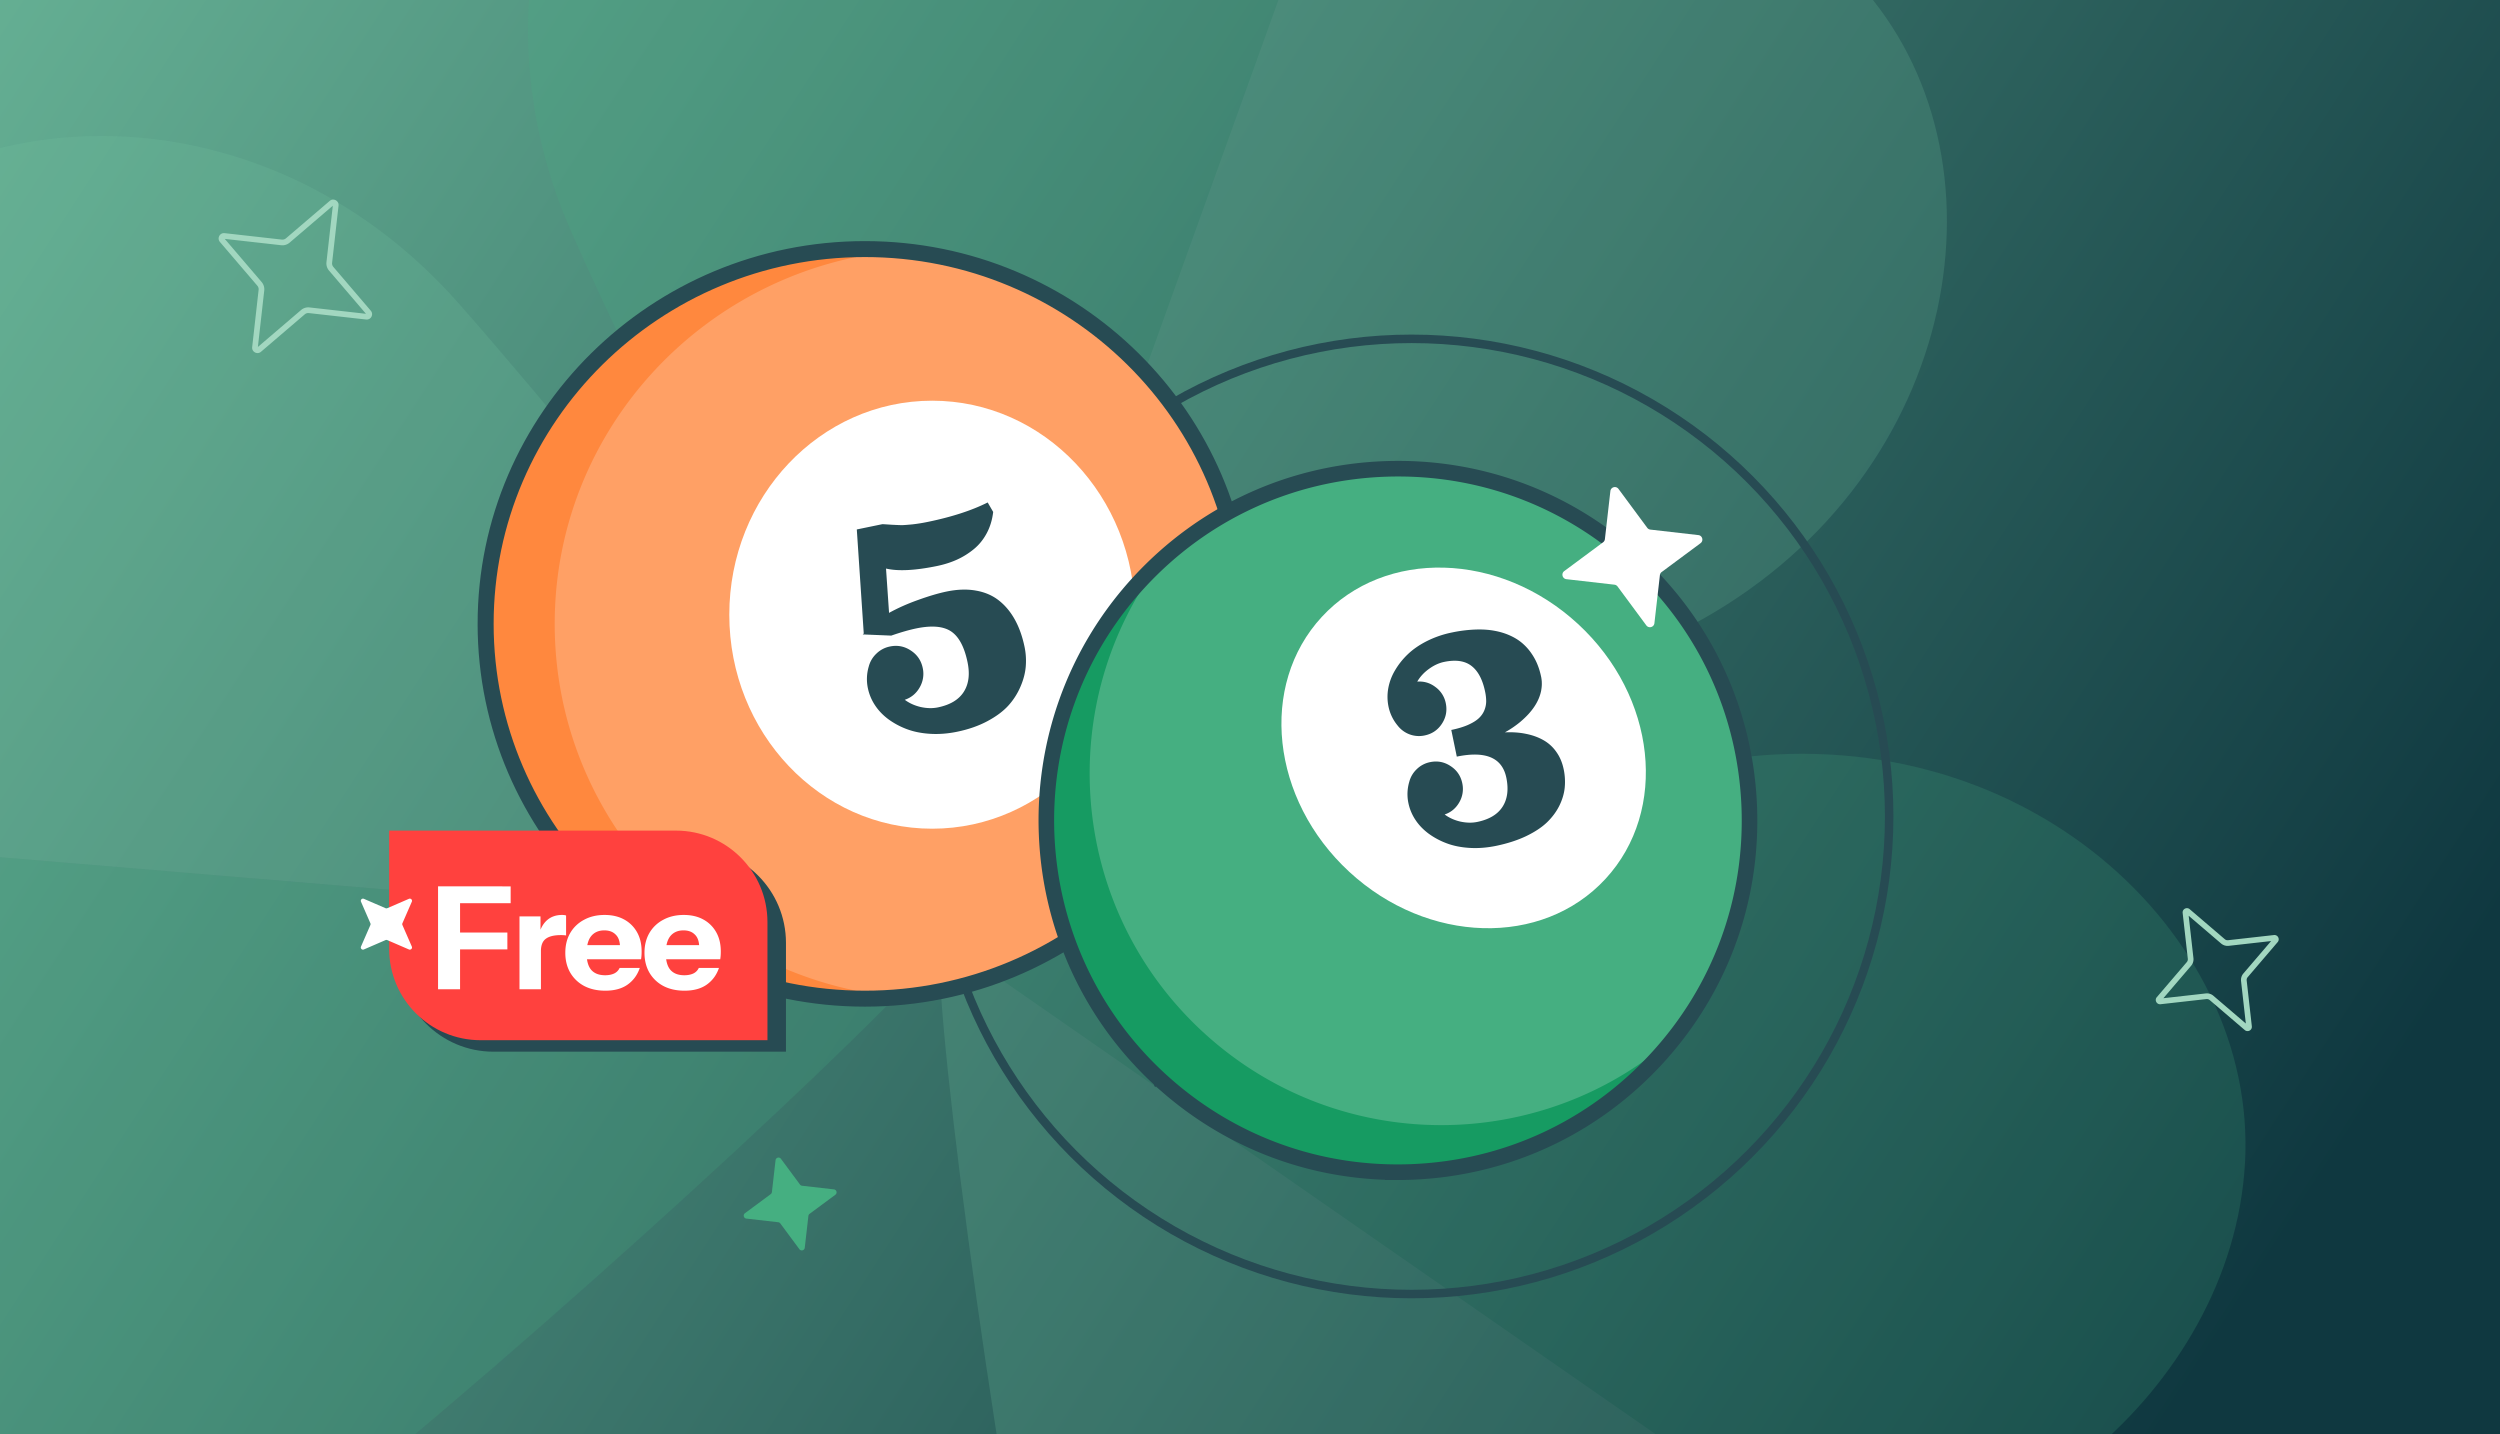 <svg width="441" height="253" fill="none" xmlns="http://www.w3.org/2000/svg"><rect width="100%" height="100%" fill="#808080" stroke="none"/><g clip-path="url(#a)"><path fill="#A2D7C0" d="M0 0H441V253H0z"/><path fill="url(#b)" d="M-1 -2H441V253H-1z"/><g style="mix-blend-mode:overlay" opacity=".2"><path d="M-19.095 149.601c-31.273 10.748-51.438 59.893-33.077 96.212 18.36 36.319 74.04 49.006 115.848 15.052 38.527-31.289 102.782-90.667 103.202-95.69l-185.973-15.574z" fill="#45AF81"/><path d="M-19.095 149.599c-29.049-15.8-40.759-67.614-16.614-100.373 24.146-32.76 81.16-36.01 116.739 4.426 32.785 37.261 86.27 106.5 85.849 111.522l-185.974-15.575z" fill="#73C3A1"/><path d="M319.446 271.398c17.257 28.208 1.492 78.935-35.798 95.233-37.29 16.298-88.292-9.395-98.885-62.202C175 255.767 163.3 169.063 166.176 164.923l153.27 106.475z" fill="#73C3A1"/><path d="M319.271 271.893c32.456 6.328 74.492-26.15 76.751-66.784 2.259-40.633-39.617-79.461-92.802-70.959-49.009 7.833-134.345 27.129-137.22 31.268l153.271 106.475z" fill="#45AF81"/><path d="M229.951-9.615c-2.288-32.989-44.539-65.186-84.372-56.851-39.834 8.334-66.5 58.833-44.523 108.005 20.251 45.312 60.183 122.224 64.926 123.93 4.512-12.544 58.872-160.915 63.969-175.084z" fill="#45AF81"/><path d="M229.099-9.97c22.78-23.97 75.859-21.871 101.253 9.93 25.394 31.801 13.777 87.714-34.49 111.615-44.476 22.025-125.198 55.766-129.941 54.06L229.099-9.971z" fill="#73C3A1"/></g><circle cx="249" cy="144.021" r="84.25" stroke="#274B53" stroke-width="1.5"/><path d="M219.18 110.052c0 36.356-29.823 65.834-66.618 65.834-36.796 0-66.618-29.478-66.618-65.834 0-36.357 29.822-65.835 66.618-65.835 36.795 0 66.618 29.478 66.618 65.835z" fill="#FFA065" stroke="#274B53" stroke-width=".559"/><path d="M97.85 110.052c0-34.487 26.715-62.798 60.802-65.838a67.802 67.802 0 00-6.09-.276c-36.949 0-66.898 29.598-66.898 66.114 0 36.515 29.949 66.113 66.898 66.113 2.054 0 4.087-.095 6.09-.276-34.092-3.045-60.802-31.356-60.802-65.837z" fill="#FF883E"/><path d="M84.704 110.051c0 36.988 30.446 67.069 67.858 67.069 37.413 0 67.859-30.081 67.859-67.069 0-36.987-30.446-67.068-67.859-67.068-37.412 0-67.859 30.081-67.859 67.068zm1.922 0c0-35.924 29.573-65.158 65.936-65.158 36.359 0 65.937 29.234 65.937 65.158 0 35.925-29.573 65.159-65.937 65.159-36.363 0-65.936-29.234-65.936-65.159z" fill="#274B53" stroke="#274B53" stroke-width=".905"/><path d="M164.433 146.183c19.763 0 35.784-16.901 35.784-37.75 0-20.848-16.021-37.75-35.784-37.75-19.763 0-35.785 16.902-35.785 37.75 0 20.849 16.022 37.75 35.785 37.75z" fill="#fff"/><path d="M156.294 100.293l.536 7.819c1.56-.863 3.29-1.631 5.191-2.304 1.908-.685 3.566-1.172 4.974-1.463 1.906-.393 3.644-.444 5.212-.154 1.567.28 2.911.867 4.031 1.76 1.121.892 2.057 2.026 2.809 3.4.75 1.365 1.313 2.961 1.69 4.787.23 1.118.299 2.259.206 3.423-.095 1.154-.402 2.336-.923 3.546a11.998 11.998 0 01-2.135 3.344c-.916 1.011-2.151 1.931-3.707 2.762-1.546.829-3.327 1.451-5.343 1.867-1.627.336-3.205.458-4.732.367-1.528-.09-2.9-.364-4.118-.82a13.471 13.471 0 01-3.282-1.758c-.972-.726-1.762-1.557-2.371-2.492a8.588 8.588 0 01-1.238-2.976 7.767 7.767 0 01.15-3.808 4.776 4.776 0 011.354-2.293 4.739 4.739 0 012.394-1.259c1.327-.274 2.552-.037 3.674.71 1.129.734 1.831 1.766 2.105 3.093a4.757 4.757 0 01-.543 3.421c-.603 1.061-1.479 1.788-2.625 2.18.811.603 1.752 1.028 2.822 1.276 1.079.235 2.088.256 3.026.062 2.146-.442 3.66-1.348 4.544-2.716.891-1.381 1.119-3.124.685-5.23-.558-2.705-1.521-4.52-2.887-5.445-1.367-.925-3.423-1.105-6.168-.539-1.237.256-2.706.678-4.405 1.268l-5.038-.209.185-.163-1.226-18.353 4.521-.933c.21.009.753.043 1.629.101.884.047 1.497.071 1.841.073.352-.01.951-.055 1.798-.136a29.63 29.63 0 002.765-.446c4.212-.869 7.723-2.01 10.532-3.421l.97 1.673c-.162 1.386-.543 2.64-1.144 3.763-.601 1.123-1.364 2.061-2.291 2.814a13.296 13.296 0 01-2.975 1.847c-1.067.48-2.229.85-3.486 1.11-3.883.8-6.885.951-9.007.452z" fill="#274B53"/><path d="M290.449 188.604c24.227-24.232 24.227-63.52 0-87.752-24.226-24.232-63.505-24.232-87.732 0-24.226 24.232-24.226 63.52 0 87.752 24.227 24.232 63.506 24.232 87.732 0z" fill="#45AF81"/><path d="M212.162 182.01c-23.769-21.955-26.48-58.188-7.133-83.354a62.822 62.822 0 00-4.021 3.975c-23.241 25.176-21.681 64.432 3.489 87.683 25.169 23.247 64.416 21.686 87.662-3.489a62.971 62.971 0 003.645-4.329c-23.544 21.295-59.868 21.469-83.637-.486h-.005z" fill="#169B62"/><path d="M203.869 190.991c11.456 10.581 26.097 16.438 41.568 16.7l-.014.013h1.092c.851 0 1.71-.019 2.563-.052h.001c16.804-.669 32.342-7.842 43.752-20.2 11.41-12.353 17.327-28.417 16.658-45.225-.67-16.807-7.841-32.349-20.195-43.762-12.355-11.413-28.416-17.331-45.215-16.661-16.804.67-32.343 7.842-43.753 20.199h0c-23.547 25.51-21.962 65.43 3.543 88.988l.307-.333-.307.333zm-2.184-87.732c11.077-11.997 26.158-18.957 42.467-19.608a63.375 63.375 0 012.49-.051c15.401 0 30.019 5.705 41.401 16.219 11.994 11.079 18.952 26.164 19.603 42.477.646 16.318-5.096 31.904-16.168 43.901-11.078 11.997-26.159 18.957-42.468 19.607-16.314.646-31.896-5.096-43.891-16.172-24.755-22.865-26.294-61.612-3.434-86.373z" fill="#274B53" stroke="#274B53" stroke-width=".905"/><path d="M283.207 155.039c11.144-12.071 8.976-32.203-4.843-44.966-13.818-12.763-34.054-13.324-45.198-1.253-11.144 12.071-8.976 32.203 4.843 44.966 13.818 12.763 34.054 13.324 45.198 1.253z" fill="#fff"/><path d="M254.837 143.676c.796.592 1.72 1.009 2.772 1.252 1.06.231 2.05.252 2.971.062 2.108-.435 3.596-1.324 4.463-2.668.875-1.356 1.099-3.068.673-5.137-.728-3.529-3.641-4.767-8.738-3.716l-.971-4.705c1.147-.237 2.124-.53 2.93-.881.815-.362 1.446-.747 1.893-1.157.447-.409.78-.876.998-1.401a4.302 4.302 0 00.335-1.572 8.244 8.244 0 00-.19-1.739c-.438-2.127-1.236-3.639-2.391-4.535-1.158-.905-2.766-1.146-4.825-.721-.921.19-1.822.605-2.701 1.247-.872.629-1.557 1.373-2.054 2.232 1.187-.091 2.26.229 3.218.961a4.622 4.622 0 011.817 2.86c.268 1.304.037 2.512-.694 3.623-.724 1.1-1.737 1.784-3.041 2.053a4.73 4.73 0 01-2.646-.19 4.787 4.787 0 01-2.114-1.557 7.631 7.631 0 01-1.617-3.376 8.452 8.452 0 01-.039-3.165 9.4 9.4 0 011.173-3.155 12.978 12.978 0 012.274-2.876c.921-.885 2.053-1.665 3.395-2.34a17.701 17.701 0 014.411-1.508 24.63 24.63 0 014.049-.513c1.268-.047 2.396.022 3.384.206.987.175 1.896.447 2.729.817.832.37 1.552.809 2.157 1.318a9.252 9.252 0 011.601 1.739c.461.651.835 1.325 1.122 2.022.285.688.508 1.423.67 2.208l.006.029.003.015.006.029.003.015.006.029.003.015.006.029.006.03.003.014.006.03.003.015.007.029.003.015-.009.032.003.015.006.029.003.015.006.029.003.015.006.029.003.015.006.03.003.014-.008.033.003.014.006.03.003.015.006.029.003.015.006.029-.012.018.003.015.006.029.003.015.007.029.003.015-.009.032.003.015.003.015.006.029.003.015-.009.032.003.015.004.015.006.029-.012.018.006.029.003.015.003.015-.009.032.003.015.007.029.003.015-.012.018.006.029.003.015.003.014-.009.033.003.014.003.015-.008.033.003.014.003.015.006.029-.012.018.003.015.006.029-.011.018.003.015.006.029-.012.018.003.015.003.014-.008.033.003.014.003.015-.009.033.003.014.003.015-.012.018.006.029.003.015-.011.018.003.014-.009.033.003.014.003.015-.011.018.006.029-.012.018.003.015.003.014-.009.033.003.015-.011.017.003.015.006.029-.012.018.003.015-.011.018.003.014-.009.033.003.014.003.015-.012.018.003.015-.008.032.003.015-.012.017.003.015-.012.018.007.029.003.015-.012.018.003.014c-.363 1.956-1.581 3.806-3.653 5.552a17.718 17.718 0 01-2.768 1.89c1.346-.063 2.585.023 3.717.26 1.14.225 2.167.595 3.081 1.112a6.888 6.888 0 012.286 2.089c.617.864 1.047 1.884 1.29 3.06a10.67 10.67 0 01.179 3.244c-.11 1.055-.427 2.117-.953 3.186-.527 1.059-1.256 2.037-2.185 2.934-.931.887-2.164 1.698-3.698 2.434-1.527.723-3.285 1.29-5.275 1.701-1.598.33-3.147.45-4.647.361-1.501-.089-2.849-.358-4.045-.806a13.2 13.2 0 01-3.223-1.727c-.954-.713-1.731-1.529-2.329-2.448a8.43 8.43 0 01-1.216-2.922 7.625 7.625 0 01.148-3.74 4.68 4.68 0 011.329-2.252 4.661 4.661 0 012.351-1.236c1.304-.269 2.507-.037 3.609.696 1.109.722 1.798 1.735 2.067 3.038a4.67 4.67 0 01-.533 3.36c-.593 1.042-1.452 1.756-2.578 2.142z" fill="#274B53"/><path d="M292.807 101.45l-.969 8.487c-.082.712-.993.962-1.425.383l-5.077-6.865a.8.8 0 00-.547-.317l-8.475-.97c-.71-.082-.96-.994-.382-1.427l6.855-5.084a.799.799 0 00.316-.548l.969-8.487a.793.793 0 011.425-.383l5.077 6.865c.127.174.326.29.547.317l8.475.97c.71.082.96.994.382 1.427l-6.855 5.084a.8.8 0 00-.316.548z" fill="#fff"/><path d="M141.484 209.165l5.622.643a.526.526 0 01.253.945l-4.547 3.368a.528.528 0 00-.21.363l-.643 5.623a.526.526 0 01-.945.253l-3.368-4.548a.537.537 0 00-.363-.21l-5.623-.642a.527.527 0 01-.253-.946l4.548-3.368a.528.528 0 00.209-.363l.643-5.622a.526.526 0 01.945-.254l3.368 4.548a.53.53 0 00.364.21z" fill="#45AF81"/><path fill-rule="evenodd" clip-rule="evenodd" d="M51.081 42.81c-.406.34-.938.51-1.477.448h-.002l-9.958-1.121 6.521 7.627c.34.406.51.939.448 1.477v.003l-1.121 9.958 7.627-6.521c.406-.341.939-.511 1.477-.449h.003l9.958 1.122-6.522-7.628a1.953 1.953 0 01-.447-1.48l1.12-9.957-7.627 6.521zm8.637-6.548c.092-.856-.905-1.378-1.553-.824l-7.726 6.606a.952.952 0 01-.72.22l-10.102-1.137c-.856-.092-1.378.906-.824 1.554l6.606 7.726c.17.204.25.465.22.72L44.484 61.23c-.093.856.905 1.377 1.553.824l7.726-6.606a.952.952 0 01.72-.221l10.102 1.137c.856.092 1.377-.905.824-1.553l-6.606-7.726a.952.952 0 01-.221-.72l1.137-10.102zM391.811 166.441c.365.307.846.461 1.333.404h.003l7.476-.842-4.898 5.729a1.76 1.76 0 00-.404 1.334v.002l.842 7.476-5.729-4.898a1.762 1.762 0 00-1.333-.404h-.004l-7.475.842 4.898-5.729c.306-.366.461-.846.404-1.334v-.002l-.842-7.476 5.729 4.898zm-5.88 2.694a.766.766 0 01-.177.577l-5.293 6.19c-.443.519-.025 1.318.66 1.244l8.093-.911a.762.762 0 01.577.177l6.19 5.293c.519.443 1.318.025 1.244-.66l-.911-8.093a.762.762 0 01.177-.577l5.292-6.19c.444-.519.026-1.318-.66-1.244l-8.092.911a.762.762 0 01-.577-.177l-6.19-5.293c-.519-.443-1.318-.025-1.245.661l.912 8.092z" fill="#A2D7C0"/><path d="M70.248 149.519h51.59c9.282 0 16.807 7.524 16.807 16.806v19.194h-51.59c-9.282 0-16.807-7.525-16.807-16.807v-19.193z" fill="#274B53"/><path d="M68.644 146.519h50.591c8.917 0 16.145 7.228 16.145 16.144v20.83H84.79c-8.917 0-16.146-7.228-16.146-16.144v-20.83z" fill="#FF413E"/><path d="M77.272 174.506v-18.151h3.883v18.151h-3.883zm1.815-7.034v-2.975H89.5v2.975H79.087zm0-8.143v-2.974H90.08v2.974H79.087zm12.551 15.177v-12.857h3.706v3.025h.076v9.832h-3.782zm3.781-6.706l-.327-3.05c.302-1.093.798-1.925 1.487-2.496.69-.572 1.546-.857 2.572-.857.319 0 .554.033.706.1v3.53a.972.972 0 00-.353-.051 5.366 5.366 0 00-.555-.025c-1.21 0-2.1.219-2.672.656-.572.42-.858 1.151-.858 2.193zm11.361 6.958c-1.429 0-2.672-.277-3.731-.832a6.205 6.205 0 01-2.471-2.37c-.571-1.008-.857-2.168-.857-3.479 0-1.327.286-2.487.857-3.479a6.08 6.08 0 012.446-2.344c1.042-.572 2.252-.857 3.63-.857 1.328 0 2.479.269 3.454.806a5.714 5.714 0 012.268 2.244c.538.958.807 2.084.807 3.378 0 .269-.008.521-.025.756a7.121 7.121 0 01-.076.631H101.94v-2.496h8.092l-.656.454c0-1.042-.252-1.807-.756-2.294-.487-.505-1.159-.757-2.017-.757-.991 0-1.764.336-2.319 1.009-.538.672-.807 1.68-.807 3.025 0 1.311.269 2.286.807 2.924.555.639 1.378.958 2.471.958.605 0 1.126-.101 1.563-.302.437-.202.764-.53.983-.983h3.554c-.42 1.243-1.142 2.226-2.168 2.949-1.008.706-2.311 1.059-3.907 1.059zm13.966 0c-1.429 0-2.672-.277-3.731-.832a6.205 6.205 0 01-2.471-2.37c-.571-1.008-.857-2.168-.857-3.479 0-1.327.286-2.487.857-3.479a6.08 6.08 0 012.446-2.344c1.042-.572 2.252-.857 3.63-.857 1.328 0 2.479.269 3.454.806a5.714 5.714 0 012.268 2.244c.538.958.807 2.084.807 3.378 0 .269-.008.521-.025.756a7.121 7.121 0 01-.076.631h-11.143v-2.496h8.093l-.656.454c0-1.042-.252-1.807-.756-2.294-.487-.505-1.159-.757-2.017-.757-.991 0-1.764.336-2.319 1.009-.538.672-.807 1.68-.807 3.025 0 1.311.269 2.286.807 2.924.555.639 1.378.958 2.471.958.605 0 1.126-.101 1.563-.302.437-.202.764-.53.983-.983h3.554c-.42 1.243-1.142 2.226-2.168 2.949-1.008.706-2.311 1.059-3.907 1.059zM68.317 160.205l3.82-1.654a.387.387 0 01.51.508l-1.66 3.806a.386.386 0 000 .307l1.66 3.806a.387.387 0 01-.51.508l-3.82-1.653a.386.386 0 00-.31 0l-3.82 1.653a.387.387 0 01-.51-.508l1.66-3.806a.386.386 0 000-.307l-1.66-3.806a.387.387 0 01.51-.508l3.82 1.654a.394.394 0 00.31 0z" fill="#fff"/></g><defs><linearGradient id="b" x1="-111" y1="-83" x2="441" y2="275" gradientUnits="userSpaceOnUse"><stop offset=".089" stop-color="#73C3A1"/><stop offset=".906" stop-color="#0F3840"/></linearGradient><clipPath id="a"><path fill="#fff" d="M0 0H441V253H0z"/></clipPath></defs></svg>